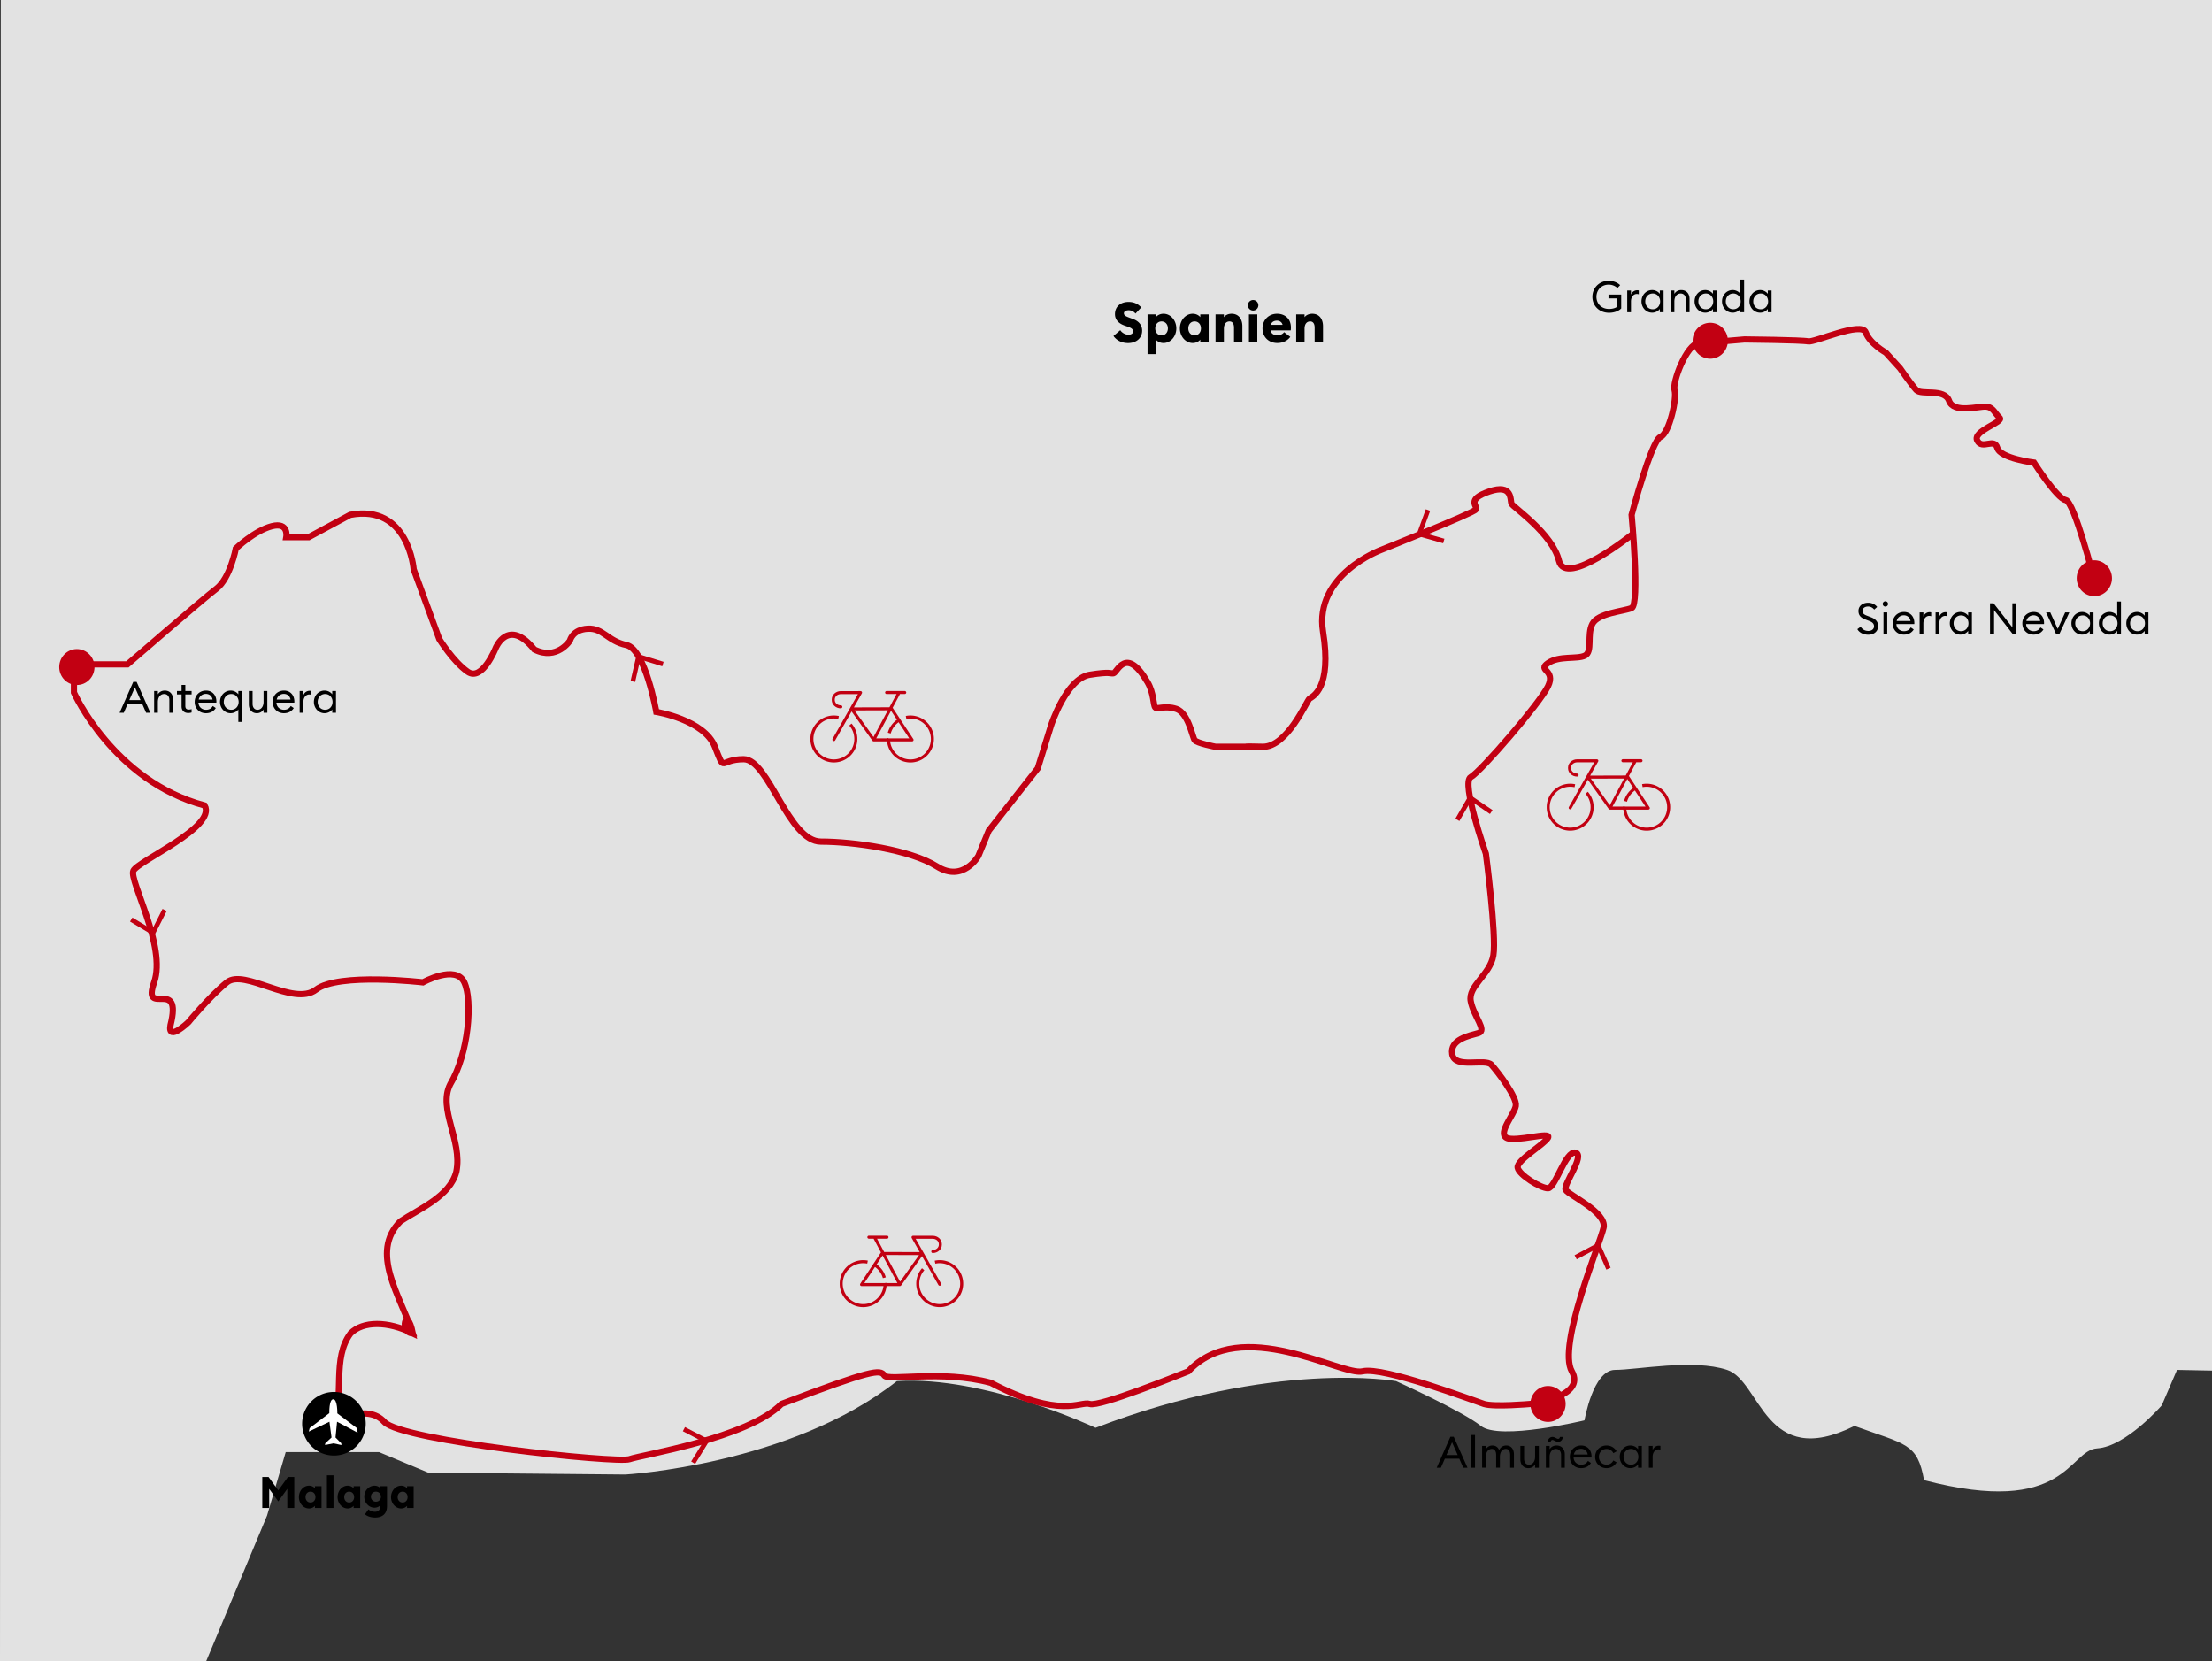 <?xml version="1.0" encoding="UTF-8"?>
<svg xmlns="http://www.w3.org/2000/svg" xmlns:xlink="http://www.w3.org/1999/xlink" viewBox="0 0 355.484 266.952" style="enable-background:new 0 0 355.484 266.952" xml:space="preserve">
  <rect x="0" y="0" width="355.484" height="266.952" fill="#333333" stroke="none"/>
  <switch>
    <g>
      <defs>
        <path id="a" d="M0 0h355.484v266.952H0z"></path>
      </defs>
      <clipPath id="b">
        <use xlink:href="#a" style="overflow:visible"></use>
      </clipPath>
      <path style="clip-path:url(#b);fill:#e2e2e2" d="M0 266.952h33.125l9.789-23.41 3.001-10.209h15.006l7.913 3.303 31.649.3s26.466-1.501 43.655-15.014c14.188-.9 31.922 7.507 31.922 7.507 28.678-11.009 48.293-7.507 48.293-7.507s10.641 4.805 13.642 7.207c3.002 2.402 16.644-.901 16.644-.901s1.364-8.107 4.911-8.107 12.551-1.802 18.007 0c5.457 1.801 6.003 16.214 20.464 9.008 8.289 3.021 10.095 2.702 11.186 8.708 22.919 6.005 23.192-4.805 27.83-5.105s10.368-6.906 10.368-6.906l2.455-5.705 5.624.109V0H.13L0 266.952z"></path>
      <defs>
        <path id="c" d="M0 0h355.484v266.952H0z"></path>
      </defs>
      <clipPath id="d">
        <use xlink:href="#c" style="overflow:visible"></use>
      </clipPath>
      <defs style="opacity:.5;clip-path:url(#d)">
        <path id="e" d="M-7.21 17.965h361.66v232.592H-7.21z"></path>
      </defs>
      <defs>
        <path id="f" d="M0 0h355.484v266.952H0z"></path>
      </defs>
      <clipPath id="g">
        <use xlink:href="#f" style="overflow:visible"></use>
      </clipPath>
      <path style="clip-path:url(#g);fill:#c20012" d="M251.611 225.594c0 1.597-1.27 2.889-2.835 2.889-1.564 0-2.834-1.292-2.834-2.889s1.27-2.888 2.834-2.888c1.565 0 2.835 1.291 2.835 2.888M339.409 92.91c0 1.597-1.27 2.889-2.835 2.889-1.564 0-2.834-1.292-2.834-2.889 0-1.597 1.27-2.888 2.834-2.888 1.565 0 2.835 1.291 2.835 2.888M110.084 229.314l-.347.665 3.28 1.708-1.943 3.147.639.394 2.365-3.833zM233.886 131.551l.65.375 1.845-3.205 3.062 2.075.42-.622-3.729-2.526zM253.043 201.694l.351.663 3.266-1.735 1.492 3.385.687-.304-1.818-4.121zM101.338 109.413l.732.168.825-3.604 3.535 1.087.22-.718-4.305-1.323z"></path>
      <path style="clip-path:url(#g)" d="m178.943 53.979 1.087-.927c.303.459.847.729 1.31.729.472 0 .767-.225.767-.531 0-.324-.25-.549-.883-.766l-.445-.152c-1.025-.352-1.595-.973-1.595-1.846 0-1.242.917-1.972 2.183-1.972.766 0 1.452.243 2.04.882l-.926.991a1.403 1.403 0 0 0-1.097-.532c-.382 0-.766.154-.766.487 0 .342.312.495.98.738l.446.162c.918.333 1.515.945 1.506 1.908-.009 1.162-.927 1.972-2.263 1.972-.998 0-1.854-.423-2.344-1.143M184.417 50.513h1.345v.45c.178-.243.615-.549 1.212-.549 1.168 0 2.067 1.072 2.067 2.35s-.899 2.35-2.067 2.35c-.597 0-1.034-.307-1.212-.55v2.332h-1.345v-6.383zm3.27 2.251c0-.648-.41-1.117-1.016-1.117s-1.016.469-1.016 1.117.41 1.116 1.016 1.116 1.016-.468 1.016-1.116M189.614 52.764c0-1.278.9-2.35 2.067-2.35.597 0 1.034.306 1.212.549v-.45h1.346v4.501h-1.346v-.45c-.178.243-.615.55-1.212.55-1.167 0-2.067-1.072-2.067-2.35m3.386 0c0-.648-.41-1.117-1.016-1.117s-1.016.469-1.016 1.117.41 1.116 1.016 1.116S193 53.412 193 52.764M195.345 50.513h1.345v.459c.214-.306.66-.558 1.239-.558 1.096 0 1.728.819 1.728 1.999v2.601h-1.345v-2.367c0-.621-.24-1-.722-1-.508 0-.9.369-.9 1.18v2.187h-1.345v-4.501zM200.542 49.054c0-.468.384-.846.838-.846.472 0 .846.378.846.846s-.374.846-.846.846a.847.847 0 0 1-.838-.846m.17 1.459h1.345v4.501h-1.345v-4.501zM202.895 52.763c0-1.341.989-2.35 2.344-2.35 1.176 0 2.219.739 2.219 2.197 0 .117 0 .261-.027.477h-3.235c.08.541.579.793 1.087.793.517 0 .909-.252 1.078-.514l.998.757c-.418.594-1.158.99-2.094.99-1.309 0-2.37-.9-2.37-2.35m1.337-.567h1.889c-.116-.477-.526-.675-.918-.675s-.855.18-.971.675M208.306 50.513h1.345v.459c.214-.306.66-.558 1.239-.558 1.096 0 1.728.819 1.728 1.999v2.601h-1.345v-2.367c0-.621-.24-1-.722-1-.508 0-.9.369-.9 1.18v2.187h-1.345v-4.501z"></path>
      <defs>
        <path id="h" d="M130.239 111.035h19.842v11.48h-19.842z"></path>
      </defs>
      <clipPath id="i">
        <use xlink:href="#h" style="overflow:visible"></use>
      </clipPath>
      <path style="clip-path:url(#i);fill:none;stroke:#c20012;stroke-width:.486;stroke-miterlimit:10" d="M134.765 115.295a3.529 3.529 0 1 0 1.905 1.129"></path>
      <path style="clip-path:url(#i);fill:none;stroke:#c20012;stroke-width:.486;stroke-linecap:round;stroke-linejoin:round;stroke-miterlimit:10" d="M145.397 111.277h-2.913m-8.473 7.563 4.285-7.549-3.17.002c-.667 0-1.214.49-1.214 1.088v.109c0 .599.547 1.089 1.214 1.089m5.282 5.31 4.067-7.587m-7.612 2.61 6.411-.02 3.3 4.997h-6.166l-3.545-4.977z"></path>
      <path style="clip-path:url(#i);fill:none;stroke:#c20012;stroke-width:.486;stroke-miterlimit:10" d="M144.56 115.679a3.536 3.536 0 0 0-1.65 2.117m-.128.947.002.13a3.53 3.53 0 1 0 2.829-3.589"></path>
      <defs>
        <path id="j" d="M134.948 198.555h19.842v11.48h-19.842z"></path>
      </defs>
      <clipPath id="k">
        <use xlink:href="#j" style="overflow:visible"></use>
      </clipPath>
      <path style="clip-path:url(#k);fill:none;stroke:#c20012;stroke-width:.486;stroke-miterlimit:10" d="M150.264 202.816a3.529 3.529 0 1 1-1.905 1.129"></path>
      <path style="clip-path:url(#k);fill:none;stroke:#c20012;stroke-width:.486;stroke-linecap:round;stroke-linejoin:round;stroke-miterlimit:10" d="M139.633 198.797h2.913m8.473 7.563-4.285-7.549 3.17.002c.667 0 1.214.49 1.214 1.088v.109c0 .599-.547 1.089-1.214 1.089m-5.282 5.31-4.067-7.587m7.612 2.61-6.411-.02-3.3 4.997h6.166l3.545-4.977z"></path>
      <path style="clip-path:url(#k);fill:none;stroke:#c20012;stroke-width:.486;stroke-miterlimit:10" d="M140.47 203.199a3.536 3.536 0 0 1 1.65 2.117m.128.947-.002.13a3.53 3.53 0 1 1-2.829-3.589"></path>
      <path d="M299.021 100.703c.267.42.673.679 1.232.679.512 0 .918-.28.918-.742 0-.399-.252-.666-.715-.84l-.658-.252c-.777-.287-1.128-.693-1.128-1.373 0-.812.666-1.324 1.556-1.324.623 0 1.142.28 1.449.679l-.476.42c-.253-.301-.561-.49-.988-.49-.49 0-.896.273-.896.686 0 .42.245.609.75.799l.602.231c.736.28 1.156.7 1.156 1.436 0 .848-.658 1.38-1.583 1.38-.819 0-1.484-.385-1.744-.896l.525-.393zM302.997 97.468a.43.43 0 0 1-.434-.427c0-.231.196-.427.434-.427s.421.196.421.427a.42.42 0 0 1-.421.427zm-.308.938h.603v3.502h-.603v-3.502zM305.98 98.336c.917 0 1.66.637 1.667 1.758 0 .063 0 .105-.007.182h-2.872c.021.658.519 1.148 1.212 1.148.539 0 .875-.238 1.093-.609l.476.33c-.314.511-.847.833-1.575.833-1.086 0-1.814-.791-1.814-1.821-.001-1.022.756-1.821 1.82-1.821zm-1.169 1.45h2.221c-.084-.574-.54-.917-1.072-.917-.526-.001-1.037.335-1.149.917zM308.499 98.406h.603v.679c.14-.448.574-.714.98-.714.091 0 .175.007.272.028v.623a.877.877 0 0 0-.329-.056c-.44 0-.924.385-.924 1.205v1.737h-.603v-3.502zM311.062 98.406h.603v.679c.14-.448.574-.714.98-.714.091 0 .175.007.272.028v.623a.877.877 0 0 0-.329-.056c-.44 0-.924.385-.924 1.205v1.737h-.603v-3.502zM315.065 98.336c.525 0 1.002.273 1.233.609v-.54h.602v3.502h-.602v-.539c-.231.336-.708.609-1.233.609-.98 0-1.716-.819-1.716-1.821s.736-1.82 1.716-1.82zm.092.553c-.708 0-1.198.56-1.198 1.268s.49 1.268 1.198 1.268c.707 0 1.19-.56 1.19-1.268s-.483-1.268-1.19-1.268zM323.487 101.908l-3.025-3.873v3.873h-.651v-4.973h.567l3.025 3.873v-3.873h.645v4.973h-.561zM326.826 98.336c.917 0 1.66.637 1.667 1.758 0 .063 0 .105-.007.182h-2.872c.021.658.519 1.148 1.212 1.148.539 0 .875-.238 1.093-.609l.476.33c-.314.511-.847.833-1.575.833-1.086 0-1.814-.791-1.814-1.821-.001-1.022.756-1.821 1.82-1.821zm-1.17 1.45h2.221c-.084-.574-.54-.917-1.072-.917-.526-.001-1.036.335-1.149.917zM328.819 98.406h.673l1.197 2.647 1.197-2.647h.673l-1.618 3.502h-.504l-1.618-3.502zM334.609 98.336c.525 0 1.002.273 1.233.609v-.54h.602v3.502h-.602v-.539c-.231.336-.708.609-1.233.609-.98 0-1.716-.819-1.716-1.821s.736-1.82 1.716-1.82zm.092.553c-.708 0-1.198.56-1.198 1.268s.49 1.268 1.198 1.268c.707 0 1.19-.56 1.19-1.268s-.483-1.268-1.19-1.268zM339.02 98.336c.525 0 1.002.273 1.233.609v-2.291h.602v5.253h-.602v-.539c-.231.336-.708.609-1.233.609-.98 0-1.716-.819-1.716-1.821s.735-1.82 1.716-1.82zm.091.553c-.708 0-1.198.56-1.198 1.268s.49 1.268 1.198 1.268c.707 0 1.19-.56 1.19-1.268s-.483-1.268-1.19-1.268zM343.43 98.336c.525 0 1.002.273 1.233.609v-.54h.602v3.502h-.602v-.539c-.231.336-.708.609-1.233.609-.98 0-1.716-.819-1.716-1.821s.735-1.82 1.716-1.82zm.091.553c-.708 0-1.198.56-1.198 1.268s.49 1.268 1.198 1.268c.707 0 1.19-.56 1.19-1.268s-.482-1.268-1.19-1.268zM233.09 230.866h.539l2.206 4.973h-.679l-.638-1.45H232.2l-.637 1.45h-.673l2.2-4.973zm1.17 2.935-.903-2.052-.904 2.052h1.807zM236.442 230.586h.603v5.253h-.603v-5.253zM238.185 232.337h.603v.539a1.177 1.177 0 0 1 1.058-.609c.525 0 .903.287 1.078.75.189-.463.631-.75 1.148-.75.764 0 1.226.567 1.226 1.422v2.15h-.602v-2.06c0-.566-.238-.959-.693-.959-.567 0-.96.49-.96 1.281v1.737h-.603v-2.06c0-.566-.23-.959-.687-.959-.567 0-.966.49-.966 1.281v1.737h-.603v-3.5zM244.331 232.337h.603v2.06c0 .588.308.959.791.959.546 0 .974-.477.974-1.281v-1.737h.603v3.502h-.603v-.54c-.231.406-.638.609-1.079.609-.771 0-1.288-.554-1.288-1.422v-2.15zM248.433 232.337h.603v.539c.238-.413.658-.609 1.113-.609.784 0 1.324.547 1.324 1.415v2.157h-.596v-2.066c0-.588-.336-.952-.826-.952-.567 0-1.016.462-1.016 1.281v1.737h-.603v-3.502zm.322-.778c.077-.399.371-.665.742-.665s.68.308.903.308c.154 0 .252-.098.302-.308h.462l-.021.126c-.076.399-.371.665-.742.665s-.679-.308-.903-.308c-.154 0-.252.098-.301.308h-.463l.021-.126zM254.104 232.266c.917 0 1.66.638 1.667 1.758 0 .063 0 .105-.007.183h-2.872c.021.658.519 1.148 1.212 1.148.539 0 .875-.238 1.093-.609l.476.329c-.314.512-.847.834-1.575.834-1.086 0-1.814-.792-1.814-1.821-.002-1.023.755-1.822 1.82-1.822zm-1.17 1.451h2.221c-.084-.574-.54-.918-1.072-.918-.526 0-1.037.337-1.149.918zM258.185 235.909c-1.058 0-1.835-.806-1.835-1.821s.777-1.821 1.835-1.821c.722 0 1.31.379 1.618.938l-.525.295a1.188 1.188 0 0 0-1.093-.673c-.729 0-1.226.561-1.226 1.261s.497 1.261 1.226 1.261c.505 0 .896-.273 1.093-.673l.525.295a1.817 1.817 0 0 1-1.618.938zM262.02 232.266c.525 0 1.002.273 1.233.609v-.539h.602v3.502h-.602v-.538c-.231.336-.708.609-1.233.609-.98 0-1.716-.819-1.716-1.821s.735-1.822 1.716-1.822zm.091.554c-.708 0-1.198.561-1.198 1.268s.49 1.268 1.198 1.268c.707 0 1.19-.561 1.19-1.268s-.483-1.268-1.19-1.268zM264.987 232.337h.603v.68c.14-.448.574-.715.98-.715.091 0 .175.007.272.028v.623a.877.877 0 0 0-.329-.056c-.44 0-.924.385-.924 1.204v1.737h-.603v-3.501zM43.263 239.24v3.067H42.15v-4.973h1.016l1.555 2.144 1.555-2.144h1.016v4.973H46.17v-3.067l-1.45 2.01-1.457-2.01zM48.037 240.556c0-.994.708-1.828 1.625-1.828.469 0 .812.238.953.428v-.351h1.057v3.502h-1.057v-.351c-.14.189-.483.428-.953.428-.918.001-1.625-.833-1.625-1.828zm2.661 0c0-.504-.322-.868-.799-.868-.476 0-.798.364-.798.868s.322.868.798.868c.477.001.799-.364.799-.868zM52.538 237.055h1.058v5.253h-1.058v-5.253zM54.252 240.556c0-.994.708-1.828 1.625-1.828.469 0 .812.238.953.428v-.351h1.057v3.502H56.83v-.351c-.14.189-.483.428-.953.428-.917.001-1.625-.833-1.625-1.828zm2.662 0c0-.504-.322-.868-.799-.868-.476 0-.798.364-.798.868s.322.868.798.868c.477.001.799-.364.799-.868zM58.655 243.323l.554-.791c.315.272.714.385 1.058.385.56 0 .868-.399.868-.89v-.196c-.161.238-.525.428-.953.428-.896 0-1.639-.784-1.639-1.766 0-.98.742-1.765 1.639-1.765.427 0 .792.189.953.428v-.351h1.058v3.208c0 1.296-.819 1.828-1.912 1.828-.561.001-1.198-.147-1.626-.518zm2.564-2.83c0-.49-.378-.805-.805-.805s-.806.314-.806.805c0 .491.378.806.806.806s.805-.315.805-.806zM62.841 240.556c0-.994.708-1.828 1.625-1.828.469 0 .812.238.953.428v-.351h1.057v3.502h-1.057v-.351c-.14.189-.483.428-.953.428-.917.001-1.625-.833-1.625-1.828zm2.662 0c0-.504-.322-.868-.799-.868-.476 0-.798.364-.798.868s.322.868.798.868c.477.001.799-.364.799-.868zM258.585 50.262c-1.569 0-2.676-1.121-2.676-2.57 0-1.443 1.113-2.57 2.591-2.57.778 0 1.408.252 1.87.693l-.434.469a2.043 2.043 0 0 0-1.437-.546c-1.127 0-1.939.861-1.939 1.954 0 1.1.791 1.954 2.024 1.954.482 0 1.001-.112 1.323-.371v-1.331H258.5v-.609h2.039v2.228c-.456.475-1.212.699-1.954.699zM261.509 46.676h.603v.679c.14-.448.574-.714.98-.714.091 0 .175.007.272.028v.623a.877.877 0 0 0-.329-.056c-.44 0-.924.385-.924 1.205v1.737h-.603v-3.502zM265.513 46.606c.525 0 1.002.273 1.233.609v-.54h.602v3.502h-.602v-.539c-.231.336-.708.609-1.233.609-.98 0-1.716-.819-1.716-1.821s.735-1.82 1.716-1.82zm.091.554c-.708 0-1.198.56-1.198 1.268s.49 1.268 1.198 1.268c.707 0 1.19-.56 1.19-1.268s-.482-1.268-1.19-1.268zM268.48 46.676h.603v.54c.238-.414.658-.609 1.113-.609.784 0 1.324.546 1.324 1.415v2.157h-.596v-2.066c0-.588-.336-.953-.826-.953-.567 0-1.016.462-1.016 1.282v1.737h-.603v-3.503zM274.046 46.606c.525 0 1.002.273 1.233.609v-.54h.602v3.502h-.602v-.539c-.231.336-.708.609-1.233.609-.98 0-1.716-.819-1.716-1.821s.735-1.82 1.716-1.82zm.092.554c-.708 0-1.198.56-1.198 1.268s.49 1.268 1.198 1.268c.707 0 1.19-.56 1.19-1.268s-.483-1.268-1.19-1.268zM278.456 46.606c.525 0 1.002.273 1.233.609v-2.291h.602v5.253h-.602v-.539c-.231.336-.708.609-1.233.609-.98 0-1.716-.819-1.716-1.821s.736-1.82 1.716-1.82zm.092.554c-.708 0-1.198.56-1.198 1.268s.49 1.268 1.198 1.268c.707 0 1.19-.56 1.19-1.268s-.483-1.268-1.19-1.268zM282.866 46.606c.525 0 1.002.273 1.233.609v-.54h.602v3.502h-.601v-.539c-.231.336-.708.609-1.233.609-.98 0-1.716-.819-1.716-1.821s.735-1.82 1.715-1.82zm.092.554c-.708 0-1.198.56-1.198 1.268s.49 1.268 1.198 1.268c.707 0 1.19-.56 1.19-1.268s-.483-1.268-1.19-1.268z"></path>
      <defs>
        <path id="l" d="M0 0h355.484v266.952H0z"></path>
      </defs>
      <clipPath id="m">
        <use xlink:href="#l" style="overflow:visible"></use>
      </clipPath>
      <path style="clip-path:url(#m);fill:#c20012" d="M277.684 54.749c0 1.597-1.27 2.889-2.835 2.889-1.564 0-2.834-1.292-2.834-2.889 0-1.597 1.27-2.888 2.834-2.888 1.565 0 2.835 1.291 2.835 2.888M15.188 107.182c0 1.597-1.27 2.889-2.835 2.889-1.564 0-2.834-1.292-2.834-2.889 0-1.597 1.27-2.888 2.834-2.888 1.565 0 2.835 1.291 2.835 2.888"></path>
      <path d="M21.418 109.562h.539l2.207 4.973h-.68l-.637-1.45h-2.318l-.637 1.45h-.672l2.198-4.973zm1.17 2.935-.903-2.052-.903 2.052h1.806zM24.771 111.033h.602v.54c.238-.414.659-.609 1.114-.609.785 0 1.324.546 1.324 1.415v2.157h-.595v-2.066c0-.588-.336-.953-.827-.953-.567 0-1.016.462-1.016 1.282v1.737h-.602v-3.503zM30.252 114.57c-.609 0-1.072-.343-1.072-1.072v-1.912h-.742v-.553h.742v-.974h.603v.974h1.008v.553h-1.008v1.835c0 .448.203.596.581.596.147 0 .315-.028.427-.07v.54a1.7 1.7 0 0 1-.539.083zM33.108 110.963c.917 0 1.66.637 1.667 1.758 0 .063 0 .105-.007.182h-2.872c.021.658.519 1.148 1.212 1.148.539 0 .875-.238 1.092-.609l.477.33c-.315.511-.848.833-1.576.833-1.085 0-1.814-.791-1.814-1.821 0-1.022.757-1.821 1.821-1.821zm-1.17 1.45h2.22c-.084-.574-.539-.917-1.071-.917-.525-.001-1.036.335-1.149.917zM38.303 113.996c-.231.336-.708.609-1.232.609-.98 0-1.716-.819-1.716-1.821s.736-1.821 1.716-1.821c.525 0 1.001.273 1.232.609v-.54h.603v4.966h-.603v-2.002zm-1.142-2.48c-.708 0-1.198.56-1.198 1.268s.49 1.268 1.198 1.268 1.191-.56 1.191-1.268-.483-1.268-1.191-1.268zM39.988 111.033h.603v2.059c0 .588.308.959.792.959.546 0 .974-.476.974-1.282v-1.737h.602v3.502h-.602v-.539c-.231.406-.638.609-1.079.609-.771 0-1.289-.553-1.289-1.421v-2.15zM45.638 110.963c.917 0 1.66.637 1.667 1.758 0 .063 0 .105-.007.182h-2.872c.021.658.519 1.148 1.212 1.148.539 0 .875-.238 1.092-.609l.477.33c-.315.511-.848.833-1.576.833-1.085 0-1.814-.791-1.814-1.821 0-1.022.757-1.821 1.821-1.821zm-1.17 1.45h2.22c-.084-.574-.539-.917-1.071-.917-.525-.001-1.036.335-1.149.917zM48.157 111.033h.602v.679c.14-.448.575-.714.981-.714.091 0 .175.007.273.028v.623a.88.88 0 0 0-.329-.056c-.441 0-.925.385-.925 1.205v1.737h-.602v-3.502zM52.162 110.963c.525 0 1.001.273 1.232.609v-.54h.603v3.502h-.603v-.539c-.231.336-.708.609-1.232.609-.98 0-1.716-.819-1.716-1.821s.736-1.82 1.716-1.82zm.091.553c-.708 0-1.198.56-1.198 1.268s.49 1.268 1.198 1.268 1.191-.56 1.191-1.268-.484-1.268-1.191-1.268z"></path>
      <defs>
        <path id="n" d="M0 0h355.484v266.952H0z"></path>
      </defs>
      <clipPath id="o">
        <use xlink:href="#n" style="overflow:visible"></use>
      </clipPath>
      <path style="clip-path:url(#o);fill:none;stroke:#c20012;stroke-miterlimit:10" d="M53.666 228.483s5.347-3.063 8.099 0c2.751 3.063 37.474 6.686 39.408 5.984 1.933-.703 19.057-3.37 24.418-8.872 14.57-5.522 15.874-5.587 16.514-4.59.641.998 9.151-.958 17.116 1.188 11.305 5.918 14.371 2.887 15.914 3.402 1.543.514 14.097-4.557 15.833-5.241 8.489-9.126 24.661.813 28.006 0 3.346-.813 17.899 4.726 19.518 5.241 1.619.514 7.451-.001 7.451-.001s9.013-1.102 6.661-5.24c-2.351-4.138 4.58-20.599 5.105-23.093.525-2.494-5.653-5.238-6.097-6.069s3.186-5.538 1.593-5.97c-1.593-.431-3.243 5.712-4.428 5.712-1.184 0-4.669-2.138-4.88-3.309-.212-1.172 4.236-3.699 4.88-4.805.645-1.105-5.28.773-6.682 0-1.402-.773 1.246-3.699 1.501-5.104.256-1.405-2.908-5.489-3.903-6.606-.996-1.117-5.88.708-6.306-1.701-.426-2.409 2.765-2.985 4.204-3.404 1.439-.419-.74-2.64-1.23-5.104s3.099-4.248 3.632-7.388c.533-3.14-1.201-16.334-1.201-16.334s-4.02-11.461-2.431-12.311c1.588-.849 11.107-11.877 12.416-14.593 1.31-2.717-1.808-2.484 0-3.723 1.809-1.239 4.646-.582 5.929-1.201 1.283-.62.291-3.355 1.203-5.105s4.962-1.995 6.304-2.537c1.342-.543 0-14.981 0-14.981s3.178-11.938 4.629-12.509c1.451-.571 2.687-6.295 2.277-7.506-.41-1.212 1.934-7.483 3.904-7.591 1.97-.108 7.331-.58 7.331-.58s9.253.087 10.236.31c.982.224 8.582-3.273 9.242-1.451.661 1.823 3.226 3.25 3.226 3.25l2.295 2.527s1.801 2.603 2.606 3.49c.805.887 4.527-.322 5.272 1.737.746 2.059 4.687.867 5.893.931 1.206.064 1.49 1.13 2.234 1.799.743.668-4.41 2.128-3.598 3.66.811 1.531 2.732-.514 3.225 1.178.494 1.692 5.893 2.357 5.893 2.357s3.708 5.813 5.087 6.018c1.379.204 4.61 12.84 4.61 12.84"></path>
      <path style="clip-path:url(#o);fill:#c20012" d="m231.924 87.292.206-.722-3.558-1.01 1.268-3.474-.706-.257-1.542 4.232zM26.791 146.382l-.669-.339-1.669 3.299-3.17-1.905-.386.643 3.861 2.321z"></path>
      <path style="clip-path:url(#o);fill:none;stroke:#c20012;stroke-miterlimit:10" d="M53.666 228.776c1.675-4.527-.325-10.527 2.675-14.527 2-2 6-2 10 0-.995-4.829-2.312-.027 0 0-2-6-7-13-2-18 3-2 8-4 9-8 1-5-3-10-1-14 3-5 3.644-13.473 2.271-16.4-1.372-2.928-6.642 0-6.642 0s-13.571-1.603-17.184 1.171c-3.612 2.773-11.52-3.452-14.32-1.171-2.8 2.28-6.205 6.421-6.205 6.421s-3.344 3.208-2.864.478c2.004-7.931-4.648-1.128-2.625-6.899 2.022-5.771-4.039-16.334-3.342-17.922.698-1.588 13.421-7.018 11.456-10.501-14.622-3.889-21.002-18.139-21.002-18.139v-4.534h8.592s12.131-10.502 14.32-12.172c2.188-1.671 3.102-6.444 3.102-6.444s2.982-2.854 5.773-3.58c2.792-.726 2.342 1.755 2.342 1.755h3.607l6.655-3.584c9.382-1.792 10.203 8.75 10.203 8.75l4.117 11.217s2.243 3.632 4.576 5.251c2.334 1.618 4.493-3.819 4.493-3.819s2.011-4.96 6.206.239c3.655 1.831 5.728-1.432 5.728-1.432s.388-1.778 2.864-1.909c2.475-.132 3.172 1.982 6.205 2.625 3.032.643 4.806 10.74 4.806 10.74s7.707 1.255 9.419 5.609c1.713 4.353.609 1.997 4.629 1.997 4.021 0 7.171 13.242 12.411 13.242 5.239 0 14.372 1.296 18.615 3.973 4.244 2.677 6.683-1.671 6.683-1.671l1.671-4.064 7.876-10.017 2.147-6.921s2.432-7.516 6.206-8.115c3.445-.546 3.215-.149 3.814-.238.598-.09 2-4.513 5.473 1.431 1.044 1.787.901 3.666 1.238 4.058.338.392 1.46-.383 3.387.238 1.926.622 2.585 4.51 2.942 5.012.358.503 3.362 1.075 3.362 1.075h5.366s-1.81-.088 2.184 0c3.993.088 7.1-7.43 7.567-7.757.467-.328 3.621-1.6 2.156-10.74-1.464-9.14 9.289-13.127 9.289-13.127s14.923-5.93 15.274-6.509c.351-.58-1.667-1.582 2.148-2.889 3.815-1.307 3.334 1.404 3.58 1.959.247.555 6.563 4.782 7.632 9.171 1.07 4.388 11.917-4.35 11.917-4.35"></path>
      <path style="clip-path:url(#o)" d="M58.776 228.776a5.11 5.11 0 1 1-10.22 0 5.11 5.11 0 0 1 10.22 0"></path>
      <path style="clip-path:url(#o);fill:#fff" d="M52.925 227.073s-.068-2.232.629-2.232c.7 0 .66 2.268.66 2.268l3.134 2.364.132.741-3.31-1.759-.249 2.529.922.932.026.282-1.286-.276-1.343.276.03-.282 1.01-.932-.338-2.529-3.322 1.581.146-.563 3.159-2.4z"></path>
      <defs>
        <path id="p" d="M248.565 121.997h19.842v11.479h-19.842z"></path>
      </defs>
      <clipPath id="q">
        <use xlink:href="#p" style="overflow:visible"></use>
      </clipPath>
      <path style="clip-path:url(#q);fill:none;stroke:#c20012;stroke-width:.486;stroke-miterlimit:10" d="M253.091 126.257a3.529 3.529 0 1 0 1.905 1.129"></path>
      <path style="clip-path:url(#q);fill:none;stroke:#c20012;stroke-width:.486;stroke-linecap:round;stroke-linejoin:round;stroke-miterlimit:10" d="M263.722 122.238h-2.913m-8.473 7.563 4.285-7.549-3.17.002c-.667 0-1.214.49-1.214 1.088v.109c0 .599.547 1.089 1.214 1.089m5.282 5.31 4.067-7.587m-7.612 2.61 6.411-.02 3.3 4.997h-6.166l-3.545-4.977z"></path>
      <path style="clip-path:url(#q);fill:none;stroke:#c20012;stroke-width:.486;stroke-miterlimit:10" d="M262.885 126.64a3.536 3.536 0 0 0-1.65 2.117m-.128.947.002.13a3.53 3.53 0 1 0 2.829-3.589"></path>
    </g>
  </switch>
</svg>
